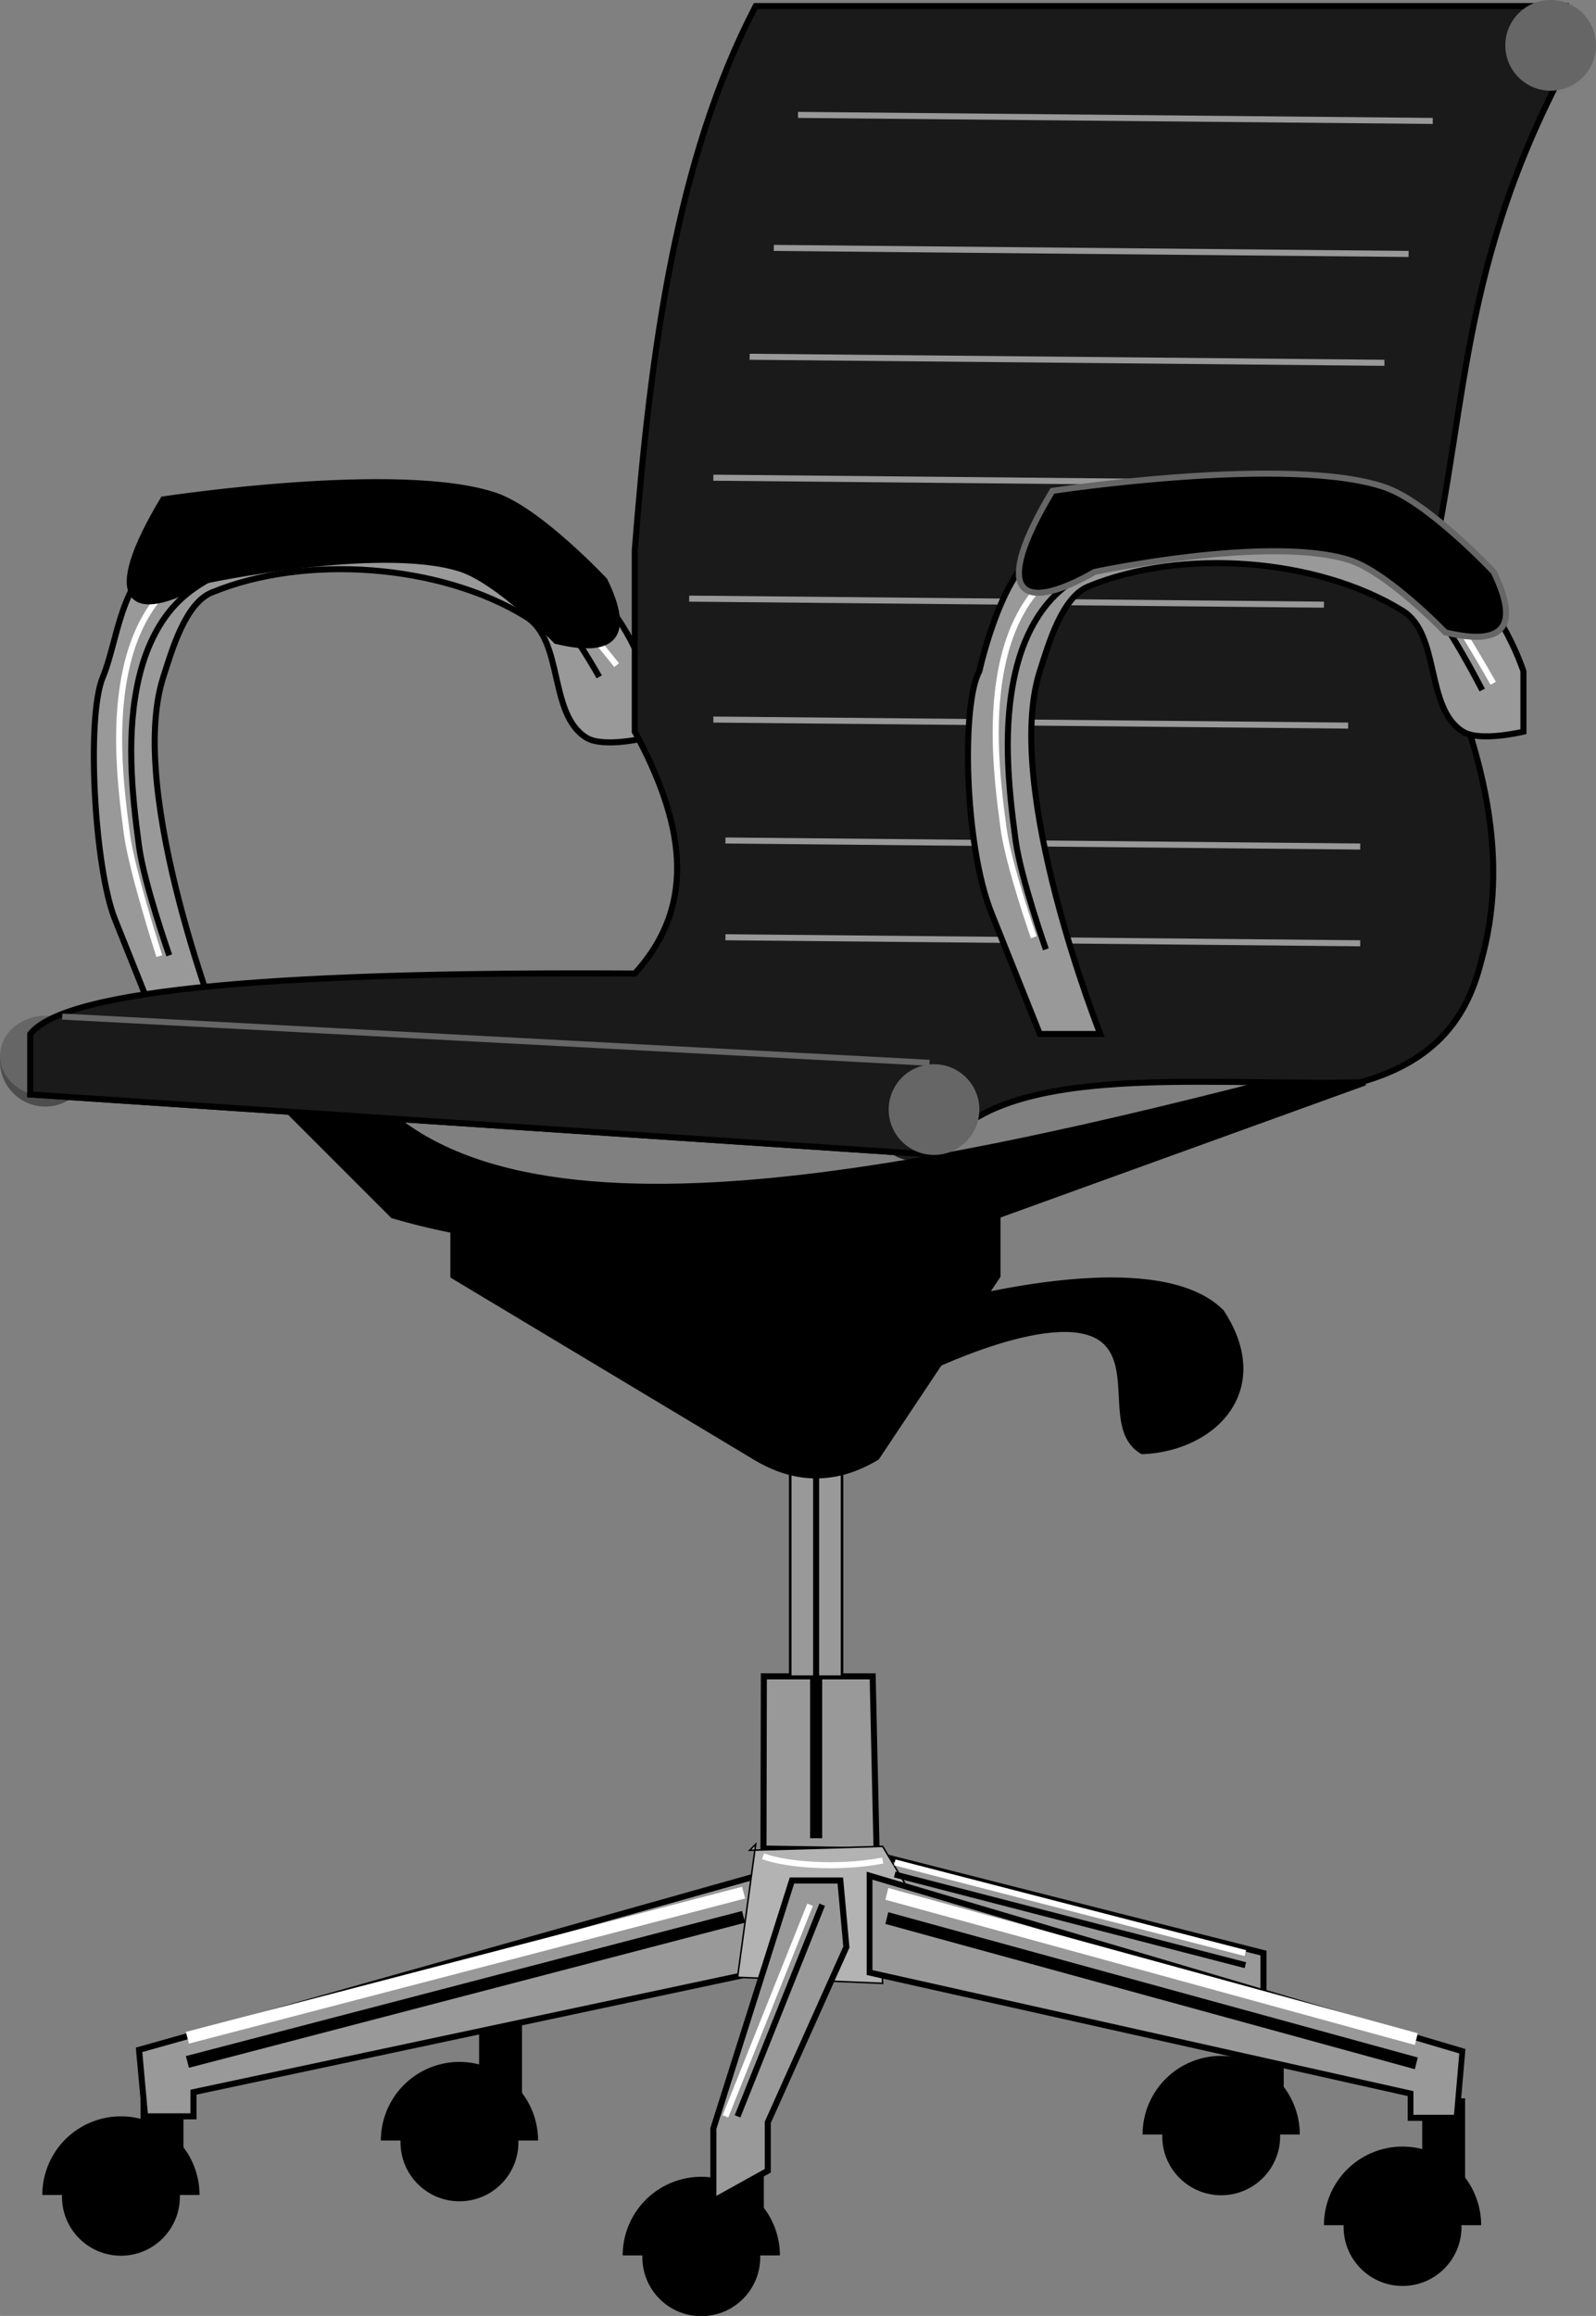 <?xml version="1.0" encoding="UTF-8"?>
<svg width="74.507mm" height="108.09mm" version="1.1" viewBox="0 0 264 383" xmlns="http://www.w3.org/2000/svg">
<rect x="0" y="0" width="264" height="383" fill="#808080" stroke="none"/>
<path d="m146 307 63 16v8l-69-11z" fill="#999" fill-rule="evenodd" stroke="#000" stroke-width="1px"/>
<circle cx="7.5" cy="175.5" r="7.5" fill="#4d4d4d"/>
<g transform="matrix(.591 0 0 .591 12.318 53.104)">
<path d="m18.907 489.27h11.185v22.185h-11.185z" fill-rule="evenodd" stroke="#000" stroke-width=".815px"/>
<circle cx="13" cy="524.86" r="16.5"/>
<path d="m13 502.36a22 22 0 0 0-22 22h44a22 22 0 0 0-22-22z"/>
</g>
<g transform="matrix(.591 0 0 .591 68.318 44.104)">
<path d="m18.907 489.27h11.185v22.185h-11.185z" fill-rule="evenodd" stroke="#000" stroke-width=".815px"/>
<circle cx="13" cy="524.86" r="16.5"/>
<path d="m13 502.36a22 22 0 0 0-22 22h44a22 22 0 0 0-22-22z"/>
</g>
<path d="m32 350h-8l-1-11 103-29v16l-94 20z" fill="#999" fill-rule="evenodd" stroke="#000" stroke-width="1px"/>
<path d="m126.29 305.71 0.061-28.475h18l0.646 28.768z" fill="#999" fill-rule="evenodd" stroke="#000" stroke-width="1px"/>
<path d="m124 306 1-1-3 22 24 1-1-17 5 1-4-6.646z" fill="#b3b3b3" fill-rule="evenodd" stroke="#000" stroke-width=".25"/>
<path d="m31 341 92-24" fill="none" stroke="#000" stroke-width="2"/>
<g transform="matrix(.591 0 0 .591 194.32 43.104)">
<path d="m18.907 489.27h11.185v22.185h-11.185z" fill-rule="evenodd" stroke="#000" stroke-width=".815px"/>
<circle cx="13" cy="524.86" r="16.5"/>
<path d="m13 502.36a22 22 0 0 0-22 22h44a22 22 0 0 0-22-22z"/>
</g>
<g transform="matrix(.591 0 0 .591 224.32 58.104)">
<path d="m18.907 489.27h11.185v22.185h-11.185z" fill-rule="evenodd" stroke="#000" stroke-width=".815px"/>
<circle cx="13" cy="524.86" r="16.5"/>
<path d="m13 502.36a22 22 0 0 0-22 22h44a22 22 0 0 0-22-22z"/>
</g>
<g transform="matrix(-.952 0 0 1.001 477.99 -321.79)">
<path d="m257 671.36h-8l-1-11 103-29v16l-94 20z" fill="#999" fill-rule="evenodd" stroke="#000" stroke-width="1px"/>
<path d="m256 662.36 92-24" fill="none" stroke="#000" stroke-width="2"/>
<path d="m256 658.36 92-24" fill="none" stroke="#fff" stroke-width="2"/>
</g>
<path d="m31 337 92-24" fill="none" stroke="#fff" stroke-width="2"/>
<g transform="matrix(.591 0 0 .591 108.32 63.104)">
<path d="m18.907 489.27h11.185v22.185h-11.185z" fill-rule="evenodd" stroke="#000" stroke-width=".815px"/>
<circle cx="13" cy="524.86" r="16.5"/>
<path d="m13 502.36a22 22 0 0 0-22 22h44a22 22 0 0 0-22-22z"/>
</g>
<path d="m127 359v-8l13-29-1-11h-8l-13 41v12z" fill="#999" fill-rule="evenodd" stroke="#000" stroke-width="1px"/>
<path d="m136 315-14 35" fill="none" stroke="#000" stroke-width="1px"/>
<path d="m134 315-14 35" fill="none" stroke="#fff" stroke-width="1px"/>
<path d="m135 277v27" fill="none" stroke="#000" stroke-width="2"/>
<path d="m130.71 238.71h8.571v38.571h-8.571z" fill="#999" fill-rule="evenodd" stroke="#000" stroke-width=".429px"/>
<path d="m135 238.71v38.571" fill="none" stroke="#000"/>
<path d="m125 241-50-30v-10h90v10l-20 30c-6.667 4-13.333 4-20 0z" fill-rule="evenodd" stroke="#000" stroke-width="1px"/>
<path d="m5 171 150 10v10l-150-10z" fill="#1a1a1a" fill-rule="evenodd" stroke="#000" stroke-width="1px"/>
<ellipse cx="7.5" cy="174.62" rx="7.5" ry="6.616" fill="#666"/>
<circle cx="151.5" cy="184.5" r="7.5" fill="#1a1a1a"/>
<path d="m55 181h-10l20 20c33.333 9.758 66.667 2.701 100 0l60.776-21.983-15.776-0.017c-67.864 17.41-139.31 31.185-155-8z" fill-rule="evenodd" stroke="#000" stroke-width="1px"/>
<path d="m152 227s23.929-12.071 31-5c4.714 4.714 0.199 14.715 6 18 12.018-0.561 21.305-10.379 13-23-11.785-11.785-50 0-50 0z" fill-rule="evenodd" stroke="#000" stroke-width="1px"/>
<path d="m107 112s-3.66-11.081-10-15c-19.849-12.267-49.246-15.793-70-5-7.096 3.69-7.518 14.076-10 20-2.768 6.608-1.381 31.548 2 40l8 20h10s-16.188-40.691-10-60c1.439-4.489 3.645-12.196 8-14 15.398-6.378 37.822-4.762 52 4 6.34 3.919 3.66 16.081 10 20 2.836 1.752 10 0 10 0z" fill="#999" fill-rule="evenodd" stroke="#000" stroke-width="1px"/>
<path d="m5 171c6.02-7.646 43.381-10.343 100-10 10.77-11.795 7.795-25.553 0-40v-30c2.581-33.064 6.869-64.849 20-90h134v10c-18.861 35.431-16.004 60.002-24 90 11.483 24.075 14.516 41.925 10 58-2.212 8.894-7.179 16.41-20 20-27.334 0.571-60.195-3.595-70 12l-150-10z" fill="#1a1a1a" fill-rule="evenodd" stroke="#000" stroke-width="1px"/>
<path d="m99.121 111.94s-4.496-8.055-7.889-11.525c-7.076-7.237-17.148-9.549-27.232-10.414-7.703-0.661-15.683 0.503-23 3-4.383 1.496-8.833 3.622-12 7-3.059 3.263-4.973 7.647-6 12-2.144 9.084-1.261 18.752 0 28 0.841 6.17 5 18 5 18" fill="none" stroke="#000" stroke-width="1px"/>
<path d="m95 111s-0.607-10.53-4-14c-7.076-7.237-18.916-8.135-29-9-7.703-0.661-15.683 0.503-23 3-4.383 1.496-8.833 3.622-12 7-3.059 3.263-4.973 7.647-6 12-2.144 9.084-1.261 18.752 0 28 0.841 6.17 5 18 5 18" opacity="0" stroke-width="1px"/>
<path d="m102 110s-7.607-9.53-11-13c-7.076-7.237-18.916-8.135-29-9-7.703-0.661-15.683 0.503-23 3-4.383 1.496-8.833 3.622-12 7-3.059 3.263-4.973 7.647-6 12-2.144 9.084-1.261 18.752 0 28 0.841 6.17 5.354 20.121 5.354 20.121" fill="none" stroke="#fff" stroke-width="1px"/>
<path d="m240 110s-0.607-10.53-4-14c-7.076-7.237-18.916-8.135-29-9-7.703-0.661-15.683 0.503-23 3-4.383 1.496-8.833 3.622-12 7-3.059 3.263-4.973 7.647-6 12-2.144 9.084-1.261 18.752 0 28 0.841 6.17 5 18 5 18" opacity="0" stroke-width="1px"/>
<path d="m132 19 105 1" fill="none" stroke="#999" stroke-width="1px"/>
<path d="m128 41 105 1" fill="none" stroke="#999" stroke-width="1px"/>
<path d="m124 59 105 1" fill="none" stroke="#999" stroke-width="1px"/>
<path d="m118 79 105 1" fill="none" stroke="#999" stroke-width="1px"/>
<path d="m114 99 105 1" fill="none" stroke="#999" stroke-width="1px"/>
<path d="m118 119 105 1" fill="none" stroke="#999" stroke-width="1px"/>
<path d="m120 139 105 1" fill="none" stroke="#999" stroke-width="1px"/>
<path d="m120 155 105 1" fill="none" stroke="#999" stroke-width="1px"/>
<path d="m10.293 168.12 143.46 7.646" fill="none" stroke="#666" stroke-width="1px"/>
<circle cx="256.5" cy="7.5" r="7.5" fill="#666"/>
<circle cx="154.5" cy="183.5" r="7.5" fill="#666"/>
<path d="m34 96c-12.651 7.196-17.052 3.326-7-13.404 0 0 39.235-6.005 55-0.596 7.19 2.467 18 14 18 14 4.352 8.948 1.79 12.365-8 10 0 0-9.627-10.043-16-12-13.398-4.115-42 2-42 2z" fill-rule="evenodd" stroke="#000" stroke-width="1px"/>
<path d="m252 111s-3.66-11.081-10-15c-19.849-12.267-49.675-16.581-70-5-6.476 3.69-10 20-10 20-2.952 5.27-2.539 28.651 2 40l8 20h10s-16.188-40.691-10-60c1.439-4.489 3.645-12.196 8-14 15.398-6.378 37.822-4.762 52 4 6.34 3.919 3.66 16.081 10 20 2.836 1.752 10 0 10 0z" fill="#999" fill-rule="evenodd" stroke="#000" stroke-width="1px"/>
<path d="m245.18 114.12s-5.557-10.883-8.95-14.354c-7.076-7.237-17.148-9.902-27.232-10.768-7.703-0.661-15.683 0.503-23 3-4.383 1.496-8.833 3.622-12 7-3.059 3.263-4.973 7.647-6 12-2.144 9.084-1.261 18.752 0 28 0.841 6.17 5 18 5 18" fill="none" stroke="#000" stroke-width="1px"/>
<path d="m247 113s-7.607-13.53-11-17c-7.076-7.237-18.916-8.135-29-9-7.703-0.661-15.683 0.503-23 3-4.383 1.496-8.833 3.622-12 7-3.059 3.263-4.973 7.647-6 12-2.144 9.084-1.261 18.752 0 28 0.841 6.17 5 18 5 18" fill="none" stroke="#fff" stroke-width="1px"/>
<path d="m181.08 94.586c-12.651 7.196-17.052 3.326-7-13.404 0 0 39.235-6.005 55-0.596 7.19 2.467 18 14 18 14 4.352 8.948 1.79 12.365-8 10 0 0-9.627-10.043-16-12-13.398-4.115-42 2-42 2z" fill-rule="evenodd" stroke="#666" stroke-width="1px"/>
<path d="m206 323-58-15" fill="none" stroke="#fff" stroke-width="1px"/>
<path d="m206 325-58-15" fill="none" stroke="#000" stroke-width="1px"/>
<path d="m126.22 306.99c3.764 1.39 12.267 2.143 19.799 0.707" fill="none" stroke="#fff" stroke-width="1px"/>
</svg>
